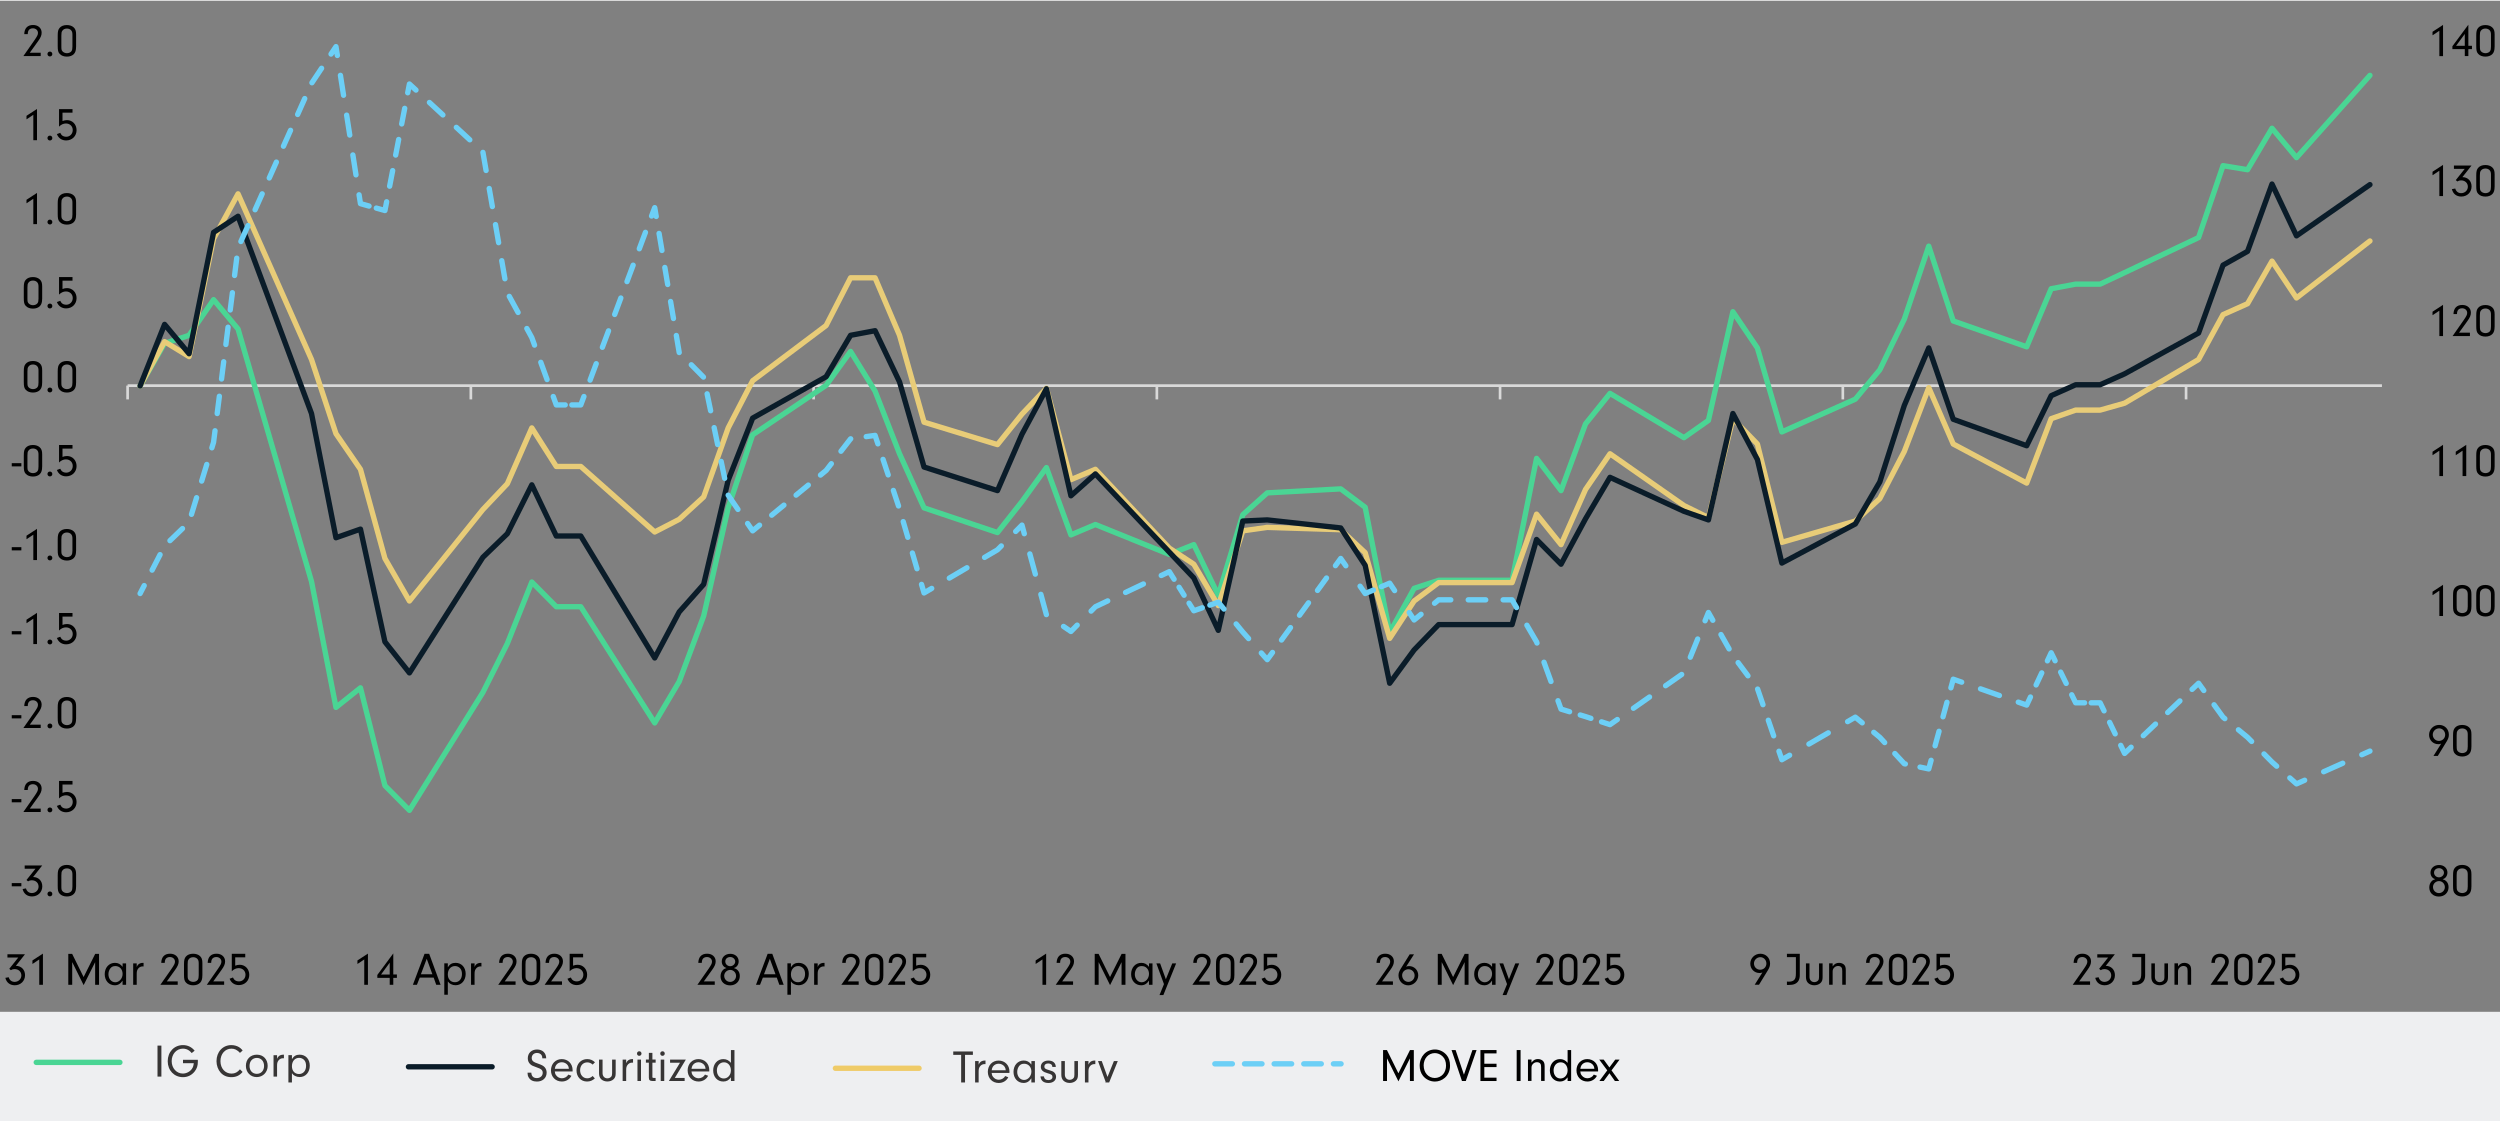 <?xml version="1.0" encoding="UTF-8"?><svg id="a" xmlns="http://www.w3.org/2000/svg" width="9.72in" height="4.36in" xmlns:xlink="http://www.w3.org/1999/xlink" viewBox="0 0 700 313.6"><rect x="0" y="0" width="700" height="313.6" fill="#808080" stroke="none"/><defs><clipPath id="b"><rect x="8.92" y="292.48" width="445.36" height="10.41" fill="none"/></clipPath><clipPath id="c"><rect x="8.92" y="292.48" width="445.36" height="10.41" fill="none"/></clipPath></defs><rect y="283.11" width="700" height="31.42" fill="#eeeff1"/><line x1="35.73" y1="107.78" x2="666.94" y2="107.78" fill="none" stroke="#d9d9d9" stroke-linejoin="round" stroke-width=".75"/><path d="M35.73,107.78v3.86M131.84,107.78v3.86M227.81,107.78v3.86M323.92,107.78v3.86M420.02,107.78v3.86M515.99,107.78v3.86M612.1,107.78v3.86" fill="none" stroke="#d9d9d9" stroke-linejoin="round" stroke-width=".75"/><polyline points="39.23 107.86 46.09 95.95 52.94 93.69 59.8 83.71 66.65 91.92 87.22 162.61 94.07 197.87 100.93 192.4 107.78 219.77 114.64 226.7 135.2 193.69 142.05 180 148.91 162.77 155.76 169.69 162.62 169.69 183.32 202.22 190.18 190.63 197.03 172.27 203.89 142 210.74 121.55 231.31 107.7 238.16 98.2 245.02 109.31 251.87 126.86 258.73 142 279.29 148.92 286.15 140.23 293 130.73 299.86 149.57 306.71 146.67 327.41 155.04 334.27 152.3 341.12 166.47 347.98 143.93 354.83 137.81 375.4 136.69 382.25 141.84 389.11 176.94 395.96 164.54 402.82 162.29 423.38 162.29 430.24 128.15 437.09 137.17 443.95 118.49 450.8 109.96 471.5 122.35 478.36 117.52 485.21 87.09 492.07 97.23 498.92 120.74 519.49 111.57 526.34 103.35 533.2 89.18 540.05 68.73 546.91 89.67 567.47 96.91 574.33 80.65 581.18 79.36 588.04 79.36 594.89 76.14 615.6 66.32 622.45 46.19 629.31 47.32 636.16 35.72 643.02 43.94 663.58 20.91" fill="none" stroke="#4ad594" stroke-linecap="round" stroke-linejoin="round" stroke-width="1.5"/><polyline points="39.23 107.86 46.09 95.46 52.94 99.65 59.8 66.64 66.65 54.08 87.22 100.46 94.07 121.23 100.93 131.21 107.78 156.17 114.64 168.08 135.2 142.48 142.05 135.24 148.91 119.62 155.76 130.41 162.62 130.41 183.32 148.76 190.18 145.22 197.03 138.94 203.89 119.62 210.74 106.41 231.31 90.95 238.16 77.59 245.02 77.59 251.87 93.69 258.73 118.01 279.29 124.29 286.15 115.75 293 108.51 299.86 134.11 306.71 131.21 327.41 153.27 334.27 157.78 341.12 169.37 347.98 148.44 354.83 147.47 375.4 148.12 382.25 154.56 389.11 178.55 395.96 168.08 402.82 162.93 423.38 162.93 430.24 143.77 437.09 152.3 443.95 136.85 450.8 126.86 471.5 141.35 478.36 144.74 485.21 117.04 492.07 124.13 498.92 151.66 519.49 145.7 526.34 139.42 533.2 126.22 540.05 108.35 546.91 124.13 567.47 135.07 574.33 117.04 581.18 114.63 588.04 114.63 594.89 112.69 615.6 100.46 622.45 87.9 629.31 84.84 636.16 72.92 643.02 83.23 663.58 67.28" fill="none" stroke="#e8cc78" stroke-linecap="round" stroke-linejoin="round" stroke-width="1.5"/><polyline points="39.23 107.86 46.09 90.63 52.94 98.85 59.8 64.87 66.65 60.36 87.22 115.59 94.07 150.37 100.93 147.96 107.78 179.52 114.64 188.21 135.2 155.85 142.05 149.24 148.91 135.56 155.76 149.89 162.62 149.89 183.32 184.03 190.18 171.14 197.03 163.41 203.89 134.27 210.74 116.88 231.31 105.29 238.16 93.69 245.02 92.4 251.87 106.74 258.73 130.57 279.29 137.17 286.15 121.39 293 108.67 299.86 138.62 306.71 132.5 327.41 154.4 334.27 161.64 341.12 176.3 347.98 145.7 354.83 145.38 375.4 147.63 382.25 158.1 389.11 191.11 395.96 181.77 402.82 174.69 423.38 174.69 430.24 150.86 437.09 157.78 443.95 145.06 450.8 133.46 471.5 142.97 478.36 145.38 485.21 115.59 492.07 128.47 498.92 157.46 519.49 146.51 526.34 134.75 533.2 113.34 540.05 97.23 546.91 117.2 567.47 124.61 574.33 110.6 581.18 107.54 588.04 107.54 594.89 104.48 615.6 93.05 622.45 74.05 629.31 70.18 636.16 51.34 643.02 65.84 663.58 51.5" fill="none" stroke="#0a1c29" stroke-linecap="round" stroke-linejoin="round" stroke-width="1.5"/><line x1="39.23" y1="165.99" x2="40.37" y2="163.77" fill="none" stroke="#6ccff6" stroke-linecap="round" stroke-linejoin="round" stroke-width="1.5"/><polyline points="42.59 159.44 46.09 152.63 52.94 146.02 59.8 123.64 66.65 69.22 87.22 23.16 91.34 16.97" fill="none" stroke="#6ccff6" stroke-dasharray="4.87 4.87" stroke-linecap="round" stroke-linejoin="round" stroke-width="1.5"/><polyline points="92.69 14.94 94.07 12.86 94.46 15.33" fill="none" stroke="#6ccff6" stroke-linecap="round" stroke-linejoin="round" stroke-width="1.5"/><line x1="95.32" y1="20.9" x2="100.11" y2="51.56" fill="none" stroke="#6ccff6" stroke-dasharray="5.64 5.64" stroke-linecap="round" stroke-linejoin="round" stroke-width="1.5"/><polyline points="100.54 54.35 100.93 56.82 103.33 57.5" fill="none" stroke="#6ccff6" stroke-linecap="round" stroke-linejoin="round" stroke-width="1.5"/><polyline points="105.37 58.07 107.78 58.75 108.26 56.3" fill="none" stroke="#6ccff6" stroke-linecap="round" stroke-linejoin="round" stroke-width="1.5"/><line x1="109.1" y1="51.94" x2="113.74" y2="27.96" fill="none" stroke="#6ccff6" stroke-dasharray="4.44 4.44" stroke-linecap="round" stroke-linejoin="round" stroke-width="1.5"/><polyline points="114.16 25.78 114.64 23.33 116.47 25.02" fill="none" stroke="#6ccff6" stroke-linecap="round" stroke-linejoin="round" stroke-width="1.5"/><polyline points="120.24 28.5 135.2 42.33 142.05 81.78 148.91 94.34 154.03 108.42" fill="none" stroke="#6ccff6" stroke-dasharray="5.13 5.13" stroke-linecap="round" stroke-linejoin="round" stroke-width="1.5"/><polyline points="154.91 110.83 155.76 113.18 158.26 113.18" fill="none" stroke="#6ccff6" stroke-linecap="round" stroke-linejoin="round" stroke-width="1.5"/><polyline points="160.12 113.18 162.62 113.18 163.5 110.83" fill="none" stroke="#6ccff6" stroke-linecap="round" stroke-linejoin="round" stroke-width="1.5"/><line x1="165.22" y1="106.24" x2="181.58" y2="62.58" fill="none" stroke="#6ccff6" stroke-dasharray="4.91 4.91" stroke-linecap="round" stroke-linejoin="round" stroke-width="1.5"/><polyline points="182.44 60.29 183.32 57.95 183.74 60.41" fill="none" stroke="#6ccff6" stroke-linecap="round" stroke-linejoin="round" stroke-width="1.5"/><polyline points="184.54 65.17 190.18 98.52 197.03 105.45 203.89 138.46 207.96 144.39" fill="none" stroke="#6ccff6" stroke-dasharray="4.83 4.83" stroke-linecap="round" stroke-linejoin="round" stroke-width="1.5"/><polyline points="209.33 146.38 210.74 148.44 212.67 146.85" fill="none" stroke="#6ccff6" stroke-linecap="round" stroke-linejoin="round" stroke-width="1.5"/><polyline points="216.08 144.05 231.31 131.53 238.16 122.68 240.35 122.37" fill="none" stroke="#6ccff6" stroke-dasharray="4.42 4.42" stroke-linecap="round" stroke-linejoin="round" stroke-width="1.5"/><polyline points="242.54 122.06 245.02 121.71 245.81 124.08" fill="none" stroke="#6ccff6" stroke-linecap="round" stroke-linejoin="round" stroke-width="1.5"/><polyline points="247.25 128.43 251.87 142.32 257.39 161.23" fill="none" stroke="#6ccff6" stroke-dasharray="4.58 4.58" stroke-linecap="round" stroke-linejoin="round" stroke-width="1.5"/><polyline points="258.03 163.43 258.73 165.83 260.88 164.56" fill="none" stroke="#6ccff6" stroke-linecap="round" stroke-linejoin="round" stroke-width="1.5"/><polyline points="265.81 161.67 279.29 153.75 282.38 150.64" fill="none" stroke="#6ccff6" stroke-dasharray="5.72 5.72" stroke-linecap="round" stroke-linejoin="round" stroke-width="1.5"/><polyline points="284.39 148.61 286.15 146.83 286.8 149.24" fill="none" stroke="#6ccff6" stroke-linecap="round" stroke-linejoin="round" stroke-width="1.5"/><polyline points="288.35 154.9 293 171.95 295.37 173.56" fill="none" stroke="#6ccff6" stroke-dasharray="5.87 5.87" stroke-linecap="round" stroke-linejoin="round" stroke-width="1.5"/><polyline points="297.79 175.21 299.86 176.62 301.61 174.84" fill="none" stroke="#6ccff6" stroke-linecap="round" stroke-linejoin="round" stroke-width="1.5"/><polyline points="305.51 170.91 306.71 169.69 322.66 162.13" fill="none" stroke="#6ccff6" stroke-dasharray="5.53 5.53" stroke-linecap="round" stroke-linejoin="round" stroke-width="1.5"/><polyline points="325.15 160.94 327.41 159.87 328.74 161.99" fill="none" stroke="#6ccff6" stroke-linecap="round" stroke-linejoin="round" stroke-width="1.5"/><line x1="330.14" y1="164.23" x2="332.24" y2="167.58" fill="none" stroke="#6ccff6" stroke-dasharray="2.64 2.64" stroke-linecap="round" stroke-linejoin="round" stroke-width="1.5"/><polyline points="332.94 168.7 334.27 170.82 336.63 169.99" fill="none" stroke="#6ccff6" stroke-linecap="round" stroke-linejoin="round" stroke-width="1.5"/><polyline points="338.76 169.24 341.12 168.41 342.71 170.34" fill="none" stroke="#6ccff6" stroke-linecap="round" stroke-linejoin="round" stroke-width="1.5"/><polyline points="346.12 174.51 347.98 176.78 351.39 180.62" fill="none" stroke="#6ccff6" stroke-dasharray="5.38 5.38" stroke-linecap="round" stroke-linejoin="round" stroke-width="1.5"/><polyline points="353.17 182.64 354.83 184.51 356.3 182.49" fill="none" stroke="#6ccff6" stroke-linecap="round" stroke-linejoin="round" stroke-width="1.5"/><line x1="358.82" y1="179.01" x2="372.67" y2="159.93" fill="none" stroke="#6ccff6" stroke-dasharray="4.29 4.29" stroke-linecap="round" stroke-linejoin="round" stroke-width="1.5"/><polyline points="373.93 158.19 375.4 156.17 376.83 158.22" fill="none" stroke="#6ccff6" stroke-linecap="round" stroke-linejoin="round" stroke-width="1.5"/><polyline points="380.82 163.94 382.25 165.99 384.56 165.02" fill="none" stroke="#6ccff6" stroke-linecap="round" stroke-linejoin="round" stroke-width="1.5"/><polyline points="386.8 164.07 389.11 163.09 390.49 165.17" fill="none" stroke="#6ccff6" stroke-linecap="round" stroke-linejoin="round" stroke-width="1.5"/><polyline points="394.58 171.32 395.96 173.4 397.89 171.81" fill="none" stroke="#6ccff6" stroke-linecap="round" stroke-linejoin="round" stroke-width="1.5"/><polyline points="401.67 168.71 402.82 167.76 418.44 167.76" fill="none" stroke="#6ccff6" stroke-dasharray="4.89 4.89" stroke-linecap="round" stroke-linejoin="round" stroke-width="1.5"/><polyline points="420.88 167.76 423.38 167.76 424.64 169.92" fill="none" stroke="#6ccff6" stroke-linecap="round" stroke-linejoin="round" stroke-width="1.5"/><polyline points="427.53 174.87 430.24 179.52 435.26 193.31" fill="none" stroke="#6ccff6" stroke-dasharray="5.73 5.73" stroke-linecap="round" stroke-linejoin="round" stroke-width="1.5"/><polyline points="436.24 196.01 437.09 198.36 439.48 199.09" fill="none" stroke="#6ccff6" stroke-linecap="round" stroke-linejoin="round" stroke-width="1.5"/><polyline points="442.47 200 443.95 200.45 446.94 201.43" fill="none" stroke="#6ccff6" stroke-dasharray="3.13 3.13" stroke-linecap="round" stroke-linejoin="round" stroke-width="1.5"/><polyline points="448.43 201.92 450.8 202.7 452.85 201.27" fill="none" stroke="#6ccff6" stroke-linecap="round" stroke-linejoin="round" stroke-width="1.5"/><polyline points="457.36 198.12 471.5 188.21 476.39 176.17" fill="none" stroke="#6ccff6" stroke-dasharray="5.5 5.5" stroke-linecap="round" stroke-linejoin="round" stroke-width="1.5"/><polyline points="477.42 173.62 478.36 171.3 479.59 173.48" fill="none" stroke="#6ccff6" stroke-linecap="round" stroke-linejoin="round" stroke-width="1.5"/><polyline points="481.87 177.48 485.21 183.38 492.07 192.56 497.36 207.98" fill="none" stroke="#6ccff6" stroke-dasharray="4.61 4.61" stroke-linecap="round" stroke-linejoin="round" stroke-width="1.5"/><polyline points="498.11 210.16 498.92 212.53 501.09 211.27" fill="none" stroke="#6ccff6" stroke-linecap="round" stroke-linejoin="round" stroke-width="1.5"/><line x1="506.5" y1="208.14" x2="514.62" y2="203.43" fill="none" stroke="#6ccff6" stroke-dasharray="6.26 6.26" stroke-linecap="round" stroke-linejoin="round" stroke-width="1.5"/><polyline points="517.33 201.86 519.49 200.61 521.42 202.2" fill="none" stroke="#6ccff6" stroke-linecap="round" stroke-linejoin="round" stroke-width="1.5"/><polyline points="524.66 204.86 526.34 206.25 533.2 213.65 535.56 214.15" fill="none" stroke="#6ccff6" stroke-dasharray="4.19 4.19" stroke-linecap="round" stroke-linejoin="round" stroke-width="1.5"/><polyline points="537.61 214.59 540.05 215.1 540.71 212.69" fill="none" stroke="#6ccff6" stroke-linecap="round" stroke-linejoin="round" stroke-width="1.5"/><line x1="541.82" y1="208.63" x2="545.7" y2="194.42" fill="none" stroke="#6ccff6" stroke-dasharray="4.21 4.21" stroke-linecap="round" stroke-linejoin="round" stroke-width="1.5"/><polyline points="546.25 192.4 546.91 189.98 549.27 190.81" fill="none" stroke="#6ccff6" stroke-linecap="round" stroke-linejoin="round" stroke-width="1.5"/><line x1="554.55" y1="192.68" x2="562.47" y2="195.47" fill="none" stroke="#6ccff6" stroke-dasharray="5.6 5.6" stroke-linecap="round" stroke-linejoin="round" stroke-width="1.5"/><polyline points="565.12 196.4 567.47 197.23 568.53 194.97" fill="none" stroke="#6ccff6" stroke-linecap="round" stroke-linejoin="round" stroke-width="1.5"/><line x1="570.11" y1="191.59" x2="572.48" y2="186.53" fill="none" stroke="#6ccff6" stroke-dasharray="3.73 3.73" stroke-linecap="round" stroke-linejoin="round" stroke-width="1.5"/><polyline points="573.27 184.84 574.33 182.58 575.43 184.82" fill="none" stroke="#6ccff6" stroke-linecap="round" stroke-linejoin="round" stroke-width="1.5"/><line x1="576.98" y1="187.99" x2="579.31" y2="192.75" fill="none" stroke="#6ccff6" stroke-dasharray="3.53 3.53" stroke-linecap="round" stroke-linejoin="round" stroke-width="1.5"/><polyline points="580.08 194.34 581.18 196.59 583.68 196.59" fill="none" stroke="#6ccff6" stroke-linecap="round" stroke-linejoin="round" stroke-width="1.5"/><polyline points="585.54 196.59 588.04 196.59 589.13 198.84" fill="none" stroke="#6ccff6" stroke-linecap="round" stroke-linejoin="round" stroke-width="1.5"/><line x1="590.69" y1="202.06" x2="593.03" y2="206.89" fill="none" stroke="#6ccff6" stroke-dasharray="3.58 3.58" stroke-linecap="round" stroke-linejoin="round" stroke-width="1.5"/><polyline points="593.8 208.5 594.89 210.76 596.71 209.03" fill="none" stroke="#6ccff6" stroke-linecap="round" stroke-linejoin="round" stroke-width="1.5"/><line x1="600.12" y1="205.79" x2="612.07" y2="194.45" fill="none" stroke="#6ccff6" stroke-dasharray="4.71 4.71" stroke-linecap="round" stroke-linejoin="round" stroke-width="1.5"/><polyline points="613.78 192.83 615.6 191.11 617.06 193.14" fill="none" stroke="#6ccff6" stroke-linecap="round" stroke-linejoin="round" stroke-width="1.5"/><polyline points="619.94 197.14 622.45 200.61 629.31 206.25 636.16 213.17 639.31 215.98" fill="none" stroke="#6ccff6" stroke-dasharray="4.93 4.93" stroke-linecap="round" stroke-linejoin="round" stroke-width="1.5"/><polyline points="641.15 217.62 643.02 219.29 645.3 218.27" fill="none" stroke="#6ccff6" stroke-linecap="round" stroke-linejoin="round" stroke-width="1.5"/><line x1="650.63" y1="215.89" x2="658.63" y2="212.32" fill="none" stroke="#6ccff6" stroke-dasharray="5.84 5.84" stroke-linecap="round" stroke-linejoin="round" stroke-width="1.5"/><line x1="661.3" y1="211.13" x2="663.58" y2="210.11" fill="none" stroke="#6ccff6" stroke-linecap="round" stroke-linejoin="round" stroke-width="1.5"/><path d="M684.95,246.53c.43.43.65,1,.65,1.68,0,1.53-1.13,2.63-2.72,2.63s-2.68-1.05-2.68-2.54c0-.69.23-1.31.65-1.74.27-.29.49-.42,1.01-.58-.46-.16-.65-.29-.88-.57-.29-.35-.44-.79-.44-1.27,0-1.23,1.01-2.14,2.39-2.14s2.35.9,2.35,2.13c0,.49-.17.96-.48,1.33-.23.26-.42.38-.86.53.49.16.73.27,1,.56ZM681.24,248.19c0,.92.74,1.68,1.66,1.68s1.66-.75,1.66-1.68-.74-1.68-1.64-1.68-1.69.74-1.69,1.68ZM681.53,244.13c0,.74.61,1.33,1.38,1.33s1.4-.61,1.4-1.31-.64-1.26-1.38-1.26c-.83,0-1.4.52-1.4,1.25Z"/><path d="M691.99,248.06c0,.98-.18,1.57-.61,2.03-.46.48-1.14.73-1.96.73s-1.55-.26-2-.75c-.46-.48-.57-.97-.57-2.29v-2.86c0-1.13.13-1.66.52-2.13.43-.52,1.14-.81,2.03-.81.79,0,1.44.22,1.92.65.49.46.68.97.68,1.99v3.45ZM687.87,247.84c0,1,.04,1.18.33,1.51.27.31.74.51,1.23.51.53,0,1.03-.22,1.27-.57.2-.29.27-.65.27-1.29v-3.32c0-.68-.12-1.01-.44-1.33-.29-.26-.68-.4-1.11-.4-.56,0-1.04.22-1.29.62-.22.31-.27.61-.27,1.37v2.9Z"/><path d="M683.56,208.01c-.36.13-.53.17-.83.17-1.46,0-2.59-1.14-2.59-2.63s1.23-2.77,2.81-2.77,2.73,1.18,2.73,2.73c0,.66-.17,1.17-.6,1.88l-2.5,4.08h-1.21l2.18-3.47ZM681.17,205.51c0,.97.75,1.75,1.73,1.75s1.75-.75,1.75-1.74-.75-1.78-1.7-1.78-1.78.78-1.78,1.77Z"/><path d="M691.99,208.87c0,.98-.18,1.57-.61,2.03-.46.48-1.14.73-1.96.73s-1.55-.26-2-.75c-.46-.48-.57-.97-.57-2.29v-2.86c0-1.13.13-1.66.52-2.13.43-.52,1.14-.81,2.03-.81.79,0,1.44.22,1.92.65.49.46.68.97.68,1.99v3.45ZM687.87,208.65c0,1,.04,1.18.33,1.51.27.31.74.51,1.23.51.53,0,1.03-.22,1.27-.57.2-.29.27-.65.27-1.29v-3.32c0-.68-.12-1.01-.44-1.33-.29-.26-.68-.4-1.11-.4-.56,0-1.04.22-1.29.62-.22.31-.27.61-.27,1.37v2.9Z"/><path d="M681.11,166.46v-.99l2.94-1.92v8.74h-1.03v-7.1l-1.91,1.27Z"/><path d="M691.99,169.67c0,.98-.18,1.57-.61,2.03-.46.48-1.14.73-1.96.73s-1.55-.26-2-.75c-.46-.48-.57-.98-.57-2.29v-2.86c0-1.13.13-1.66.52-2.13.43-.52,1.14-.81,2.03-.81.79,0,1.44.22,1.92.65.49.46.68.98.68,1.99v3.44ZM687.87,169.45c0,1,.04,1.18.33,1.51.27.31.74.51,1.23.51.53,0,1.03-.22,1.27-.57.2-.29.27-.65.27-1.29v-3.31c0-.68-.12-1.01-.44-1.33-.29-.26-.68-.4-1.11-.4-.56,0-1.04.22-1.29.62-.22.31-.27.61-.27,1.36v2.9Z"/><path d="M698.49,169.67c0,.98-.18,1.57-.61,2.03-.46.48-1.14.73-1.96.73s-1.55-.26-2-.75c-.46-.48-.57-.98-.57-2.29v-2.86c0-1.13.13-1.66.52-2.13.43-.52,1.14-.81,2.03-.81.79,0,1.44.22,1.92.65.49.46.68.98.68,1.99v3.44ZM694.37,169.45c0,1,.04,1.18.33,1.51.27.31.74.51,1.23.51.53,0,1.03-.22,1.27-.57.2-.29.27-.65.27-1.29v-3.31c0-.68-.12-1.01-.44-1.33-.29-.26-.68-.4-1.11-.4-.56,0-1.04.22-1.29.62-.22.31-.27.61-.27,1.36v2.9Z"/><path d="M681.11,127.27v-.99l2.94-1.92v8.74h-1.03v-7.1l-1.91,1.27Z"/><path d="M687.61,127.27v-.99l2.94-1.92v8.74h-1.03v-7.1l-1.91,1.27Z"/><path d="M698.49,130.48c0,.98-.18,1.57-.61,2.03-.46.48-1.14.73-1.96.73s-1.55-.26-2-.75c-.46-.48-.57-.98-.57-2.29v-2.86c0-1.13.13-1.66.52-2.13.43-.52,1.14-.81,2.03-.81.79,0,1.44.22,1.92.65.49.46.68.98.68,1.99v3.44ZM694.37,130.26c0,1,.04,1.18.33,1.51.27.31.74.51,1.23.51.53,0,1.03-.22,1.27-.57.2-.29.27-.65.27-1.29v-3.31c0-.68-.12-1.01-.44-1.33-.29-.26-.68-.4-1.11-.4-.56,0-1.04.22-1.29.62-.22.31-.27.61-.27,1.36v2.9Z"/><path d="M681.11,88.07v-.99l2.94-1.92v8.74h-1.03v-7.1l-1.91,1.27Z"/><path d="M691.58,92.95v.95h-4.86l3.02-4.32c.87-1.26,1.07-1.65,1.07-2.17,0-.75-.6-1.29-1.44-1.29-.58,0-1.07.27-1.26.73-.1.25-.14.44-.16.9h-.98c.05-1.65.92-2.56,2.47-2.56,1.42,0,2.41.88,2.41,2.15,0,.73-.26,1.37-.99,2.38l-2.33,3.24h3.05Z"/><path d="M698.49,91.29c0,.98-.18,1.57-.61,2.03-.46.48-1.14.73-1.96.73s-1.55-.26-2-.75c-.46-.48-.57-.98-.57-2.29v-2.86c0-1.13.13-1.66.52-2.13.43-.52,1.14-.81,2.03-.81.79,0,1.44.22,1.92.65.49.46.68.98.68,1.99v3.44ZM694.37,91.06c0,1,.04,1.18.33,1.51.27.31.74.51,1.23.51.53,0,1.03-.22,1.27-.57.2-.29.27-.65.27-1.29v-3.31c0-.68-.12-1.01-.44-1.33-.29-.26-.68-.4-1.11-.4-.56,0-1.04.22-1.29.62-.22.31-.27.61-.27,1.36v2.9Z"/><path d="M681.11,48.88v-.99l2.94-1.92v8.74h-1.03v-7.1l-1.91,1.27Z"/><path d="M687.1,47.1v-.94h4.92l-2.55,3.24c1.51,0,2.57,1.08,2.57,2.61,0,1.62-1.22,2.83-2.87,2.83-1.37,0-2.34-.77-2.64-2.08l.94-.17c.23.83.85,1.3,1.65,1.3,1.05,0,1.88-.79,1.88-1.81s-.78-1.77-1.91-1.77c-.4,0-.66.08-1.04.3l-.43-.38,2.51-3.15h-3.03Z"/><path d="M698.49,52.09c0,.98-.18,1.57-.61,2.03-.46.48-1.14.73-1.96.73s-1.55-.26-2-.75c-.46-.48-.57-.98-.57-2.29v-2.86c0-1.13.13-1.66.52-2.13.43-.52,1.14-.81,2.03-.81.79,0,1.44.22,1.92.65.49.46.68.98.68,1.99v3.44ZM694.37,51.87c0,1,.04,1.18.33,1.51.27.31.74.51,1.23.51.53,0,1.03-.22,1.27-.57.2-.29.27-.65.27-1.29v-3.31c0-.68-.12-1.01-.44-1.33-.29-.26-.68-.4-1.11-.4-.56,0-1.04.22-1.29.62-.22.31-.27.61-.27,1.36v2.9Z"/><path d="M681.11,9.69v-.99l2.94-1.92v8.74h-1.03v-7.1l-1.91,1.27Z"/><path d="M686.67,13.56v-.81l4.47-6.03v5.9h1.01v.94h-1.01v1.95h-1v-1.95h-3.47ZM690.14,9.31l-2.43,3.31h2.43v-3.31Z"/><path d="M698.49,12.9c0,.98-.18,1.57-.61,2.03-.46.48-1.14.73-1.96.73s-1.55-.26-2-.75c-.46-.48-.57-.98-.57-2.29v-2.86c0-1.13.13-1.66.52-2.13.43-.52,1.14-.81,2.03-.81.79,0,1.44.22,1.92.65.49.46.68.98.68,1.99v3.44ZM694.37,12.68c0,1,.04,1.18.33,1.51.27.31.74.51,1.23.51.53,0,1.03-.22,1.27-.57.2-.29.27-.65.27-1.29v-3.31c0-.68-.12-1.01-.44-1.33-.29-.26-.68-.4-1.11-.4-.56,0-1.04.22-1.29.62-.22.31-.27.61-.27,1.36v2.9Z"/><path d="M5.98,247.97h-2.69v-.9h2.69v.9Z"/><path d="M6.91,243.07v-.94h4.91l-2.55,3.24c1.51,0,2.57,1.08,2.57,2.61,0,1.62-1.22,2.83-2.87,2.83-1.36,0-2.34-.77-2.64-2.08l.94-.17c.23.83.85,1.3,1.65,1.3,1.05,0,1.88-.79,1.88-1.81s-.78-1.77-1.91-1.77c-.4,0-.66.08-1.04.3l-.43-.38,2.51-3.15h-3.03Z"/><path d="M14.65,250.12c0,.38-.3.66-.68.66s-.68-.29-.68-.68.29-.68.68-.68.68.29.68.69Z"/><path d="M21.3,248.06c0,.98-.18,1.57-.61,2.03-.46.48-1.14.73-1.96.73s-1.55-.26-2-.75c-.46-.48-.57-.97-.57-2.29v-2.86c0-1.13.13-1.66.52-2.13.43-.52,1.14-.81,2.03-.81.79,0,1.44.22,1.92.65.49.46.68.97.68,1.99v3.45ZM17.18,247.84c0,1,.04,1.18.33,1.51.27.31.74.51,1.23.51.53,0,1.03-.22,1.27-.57.2-.29.27-.65.27-1.29v-3.32c0-.68-.12-1.01-.44-1.33-.29-.26-.68-.4-1.1-.4-.56,0-1.04.22-1.29.62-.22.31-.27.61-.27,1.37v2.9Z"/><path d="M5.98,224.45h-2.69v-.9h2.69v.9Z"/><path d="M11.4,226.21v.95h-4.86l3.02-4.32c.87-1.26,1.07-1.65,1.07-2.17,0-.75-.6-1.29-1.44-1.29-.58,0-1.07.27-1.26.73-.1.25-.14.44-.16.9h-.98c.05-1.65.92-2.56,2.47-2.56,1.42,0,2.4.88,2.4,2.14,0,.73-.26,1.37-.99,2.38l-2.33,3.24h3.06Z"/><path d="M14.65,226.6c0,.38-.3.66-.68.66s-.68-.29-.68-.68.29-.68.68-.68.68.29.68.69Z"/><path d="M20.29,219.47h-2.79v2.33c.44-.17.83-.25,1.27-.25,1.52,0,2.67,1.2,2.67,2.82s-1.22,2.87-2.92,2.87c-1.22,0-2.15-.64-2.59-1.78l.94-.35c.21.38.3.53.44.66.27.27.75.44,1.23.44,1.04,0,1.83-.81,1.83-1.87s-.78-1.85-1.92-1.85c-.68,0-1.36.31-1.92.88v-4.9h3.77v.99Z"/><path d="M5.98,200.95h-2.69v-.9h2.69v.9Z"/><path d="M11.4,202.7v.95h-4.86l3.02-4.32c.87-1.26,1.07-1.65,1.07-2.17,0-.75-.6-1.29-1.44-1.29-.58,0-1.07.27-1.26.73-.1.25-.14.44-.16.9h-.98c.05-1.65.92-2.56,2.47-2.56,1.42,0,2.4.88,2.4,2.15,0,.73-.26,1.37-.99,2.38l-2.33,3.24h3.06Z"/><path d="M14.65,203.09c0,.38-.3.66-.68.66s-.68-.29-.68-.68.29-.68.68-.68.68.29.68.69Z"/><path d="M21.3,201.04c0,.98-.18,1.57-.61,2.03-.46.48-1.14.73-1.96.73s-1.55-.26-2-.75c-.46-.48-.57-.97-.57-2.29v-2.86c0-1.13.13-1.66.52-2.13.43-.52,1.14-.81,2.03-.81.79,0,1.44.22,1.92.65.49.46.68.98.68,1.99v3.44ZM17.18,200.82c0,1,.04,1.18.33,1.51.27.31.74.51,1.23.51.53,0,1.03-.22,1.27-.57.2-.29.27-.65.27-1.29v-3.31c0-.68-.12-1.01-.44-1.33-.29-.26-.68-.4-1.1-.4-.56,0-1.04.22-1.29.62-.22.31-.27.61-.27,1.36v2.9Z"/><path d="M5.98,177.43h-2.69v-.9h2.69v.9Z"/><path d="M7.42,174.31v-.99l2.94-1.92v8.74h-1.03v-7.1l-1.91,1.27Z"/><path d="M14.65,179.58c0,.38-.3.66-.68.66s-.68-.29-.68-.68.29-.68.68-.68.68.29.68.69Z"/><path d="M20.29,172.45h-2.79v2.33c.44-.17.83-.25,1.27-.25,1.52,0,2.67,1.2,2.67,2.82s-1.22,2.87-2.92,2.87c-1.22,0-2.15-.64-2.59-1.78l.94-.35c.21.38.3.53.44.66.27.27.75.44,1.23.44,1.04,0,1.83-.81,1.83-1.87s-.78-1.85-1.92-1.85c-.68,0-1.36.31-1.92.88v-4.9h3.77v.99Z"/><path d="M5.98,153.91h-2.69v-.9h2.69v.9Z"/><path d="M7.42,150.79v-.99l2.94-1.92v8.74h-1.03v-7.1l-1.91,1.27Z"/><path d="M14.65,156.05c0,.38-.3.66-.68.66s-.68-.29-.68-.68.29-.68.68-.68.68.29.68.69Z"/><path d="M21.3,154c0,.98-.18,1.57-.61,2.03-.46.48-1.14.73-1.96.73s-1.55-.26-2-.75c-.46-.48-.57-.98-.57-2.29v-2.86c0-1.13.13-1.66.52-2.13.43-.52,1.14-.81,2.03-.81.79,0,1.44.22,1.92.65.49.46.68.98.68,1.99v3.44ZM17.18,153.78c0,1,.04,1.18.33,1.51.27.31.74.51,1.23.51.53,0,1.03-.22,1.27-.57.2-.29.27-.65.27-1.29v-3.31c0-.68-.12-1.01-.44-1.33-.29-.26-.68-.4-1.1-.4-.56,0-1.04.22-1.29.62-.22.31-.27.61-.27,1.36v2.9Z"/><path d="M5.98,130.39h-2.69v-.9h2.69v.9Z"/><path d="M11.8,130.48c0,.98-.18,1.57-.61,2.03-.46.48-1.14.73-1.96.73s-1.55-.26-2-.75c-.46-.48-.57-.98-.57-2.29v-2.86c0-1.13.13-1.66.52-2.13.43-.52,1.14-.81,2.03-.81.79,0,1.44.22,1.92.65.49.46.68.98.68,1.99v3.44ZM7.68,130.26c0,1,.04,1.18.33,1.51.27.31.74.51,1.23.51.53,0,1.03-.22,1.27-.57.2-.29.27-.65.27-1.29v-3.31c0-.68-.12-1.01-.44-1.33-.29-.26-.68-.4-1.1-.4-.56,0-1.04.22-1.29.62-.22.31-.27.61-.27,1.36v2.9Z"/><path d="M14.65,132.54c0,.38-.3.66-.68.66s-.68-.29-.68-.68.29-.68.68-.68.68.29.68.69Z"/><path d="M20.29,125.41h-2.79v2.33c.44-.17.83-.25,1.27-.25,1.52,0,2.67,1.2,2.67,2.82s-1.22,2.87-2.92,2.87c-1.22,0-2.15-.64-2.59-1.78l.94-.35c.21.38.3.53.44.66.27.27.75.44,1.23.44,1.04,0,1.83-.81,1.83-1.87s-.78-1.85-1.92-1.85c-.68,0-1.36.31-1.92.88v-4.9h3.77v.99Z"/><path d="M11.8,106.96c0,.98-.18,1.57-.61,2.03-.46.48-1.14.73-1.96.73s-1.55-.26-2-.75c-.46-.48-.57-.98-.57-2.29v-2.86c0-1.13.13-1.66.52-2.13.43-.52,1.14-.81,2.03-.81.79,0,1.44.22,1.92.65.49.46.68.98.68,1.99v3.44ZM7.68,106.74c0,1,.04,1.18.33,1.51.27.31.74.51,1.23.51.53,0,1.03-.22,1.27-.57.2-.29.27-.65.27-1.29v-3.31c0-.68-.12-1.01-.44-1.33-.29-.26-.68-.4-1.1-.4-.56,0-1.04.22-1.29.62-.22.31-.27.61-.27,1.36v2.9Z"/><path d="M14.65,109.02c0,.38-.3.66-.68.66s-.68-.29-.68-.68.29-.68.68-.68.68.29.68.69Z"/><path d="M21.3,106.96c0,.98-.18,1.57-.61,2.03-.46.48-1.14.73-1.96.73s-1.55-.26-2-.75c-.46-.48-.57-.98-.57-2.29v-2.86c0-1.13.13-1.66.52-2.13.43-.52,1.14-.81,2.03-.81.79,0,1.44.22,1.92.65.49.46.68.98.68,1.99v3.44ZM17.18,106.74c0,1,.04,1.18.33,1.51.27.31.74.51,1.23.51.53,0,1.03-.22,1.27-.57.2-.29.27-.65.27-1.29v-3.31c0-.68-.12-1.01-.44-1.33-.29-.26-.68-.4-1.1-.4-.56,0-1.04.22-1.29.62-.22.31-.27.61-.27,1.36v2.9Z"/><path d="M11.8,83.46c0,.98-.18,1.57-.61,2.03-.46.48-1.14.73-1.96.73s-1.55-.26-2-.75c-.46-.48-.57-.98-.57-2.29v-2.86c0-1.13.13-1.66.52-2.13.43-.52,1.14-.81,2.03-.81.79,0,1.44.22,1.92.65.49.46.68.98.68,1.99v3.44ZM7.68,83.24c0,1,.04,1.18.33,1.51.27.31.74.51,1.23.51.53,0,1.03-.22,1.27-.57.2-.29.27-.65.27-1.29v-3.31c0-.68-.12-1.01-.44-1.33-.29-.26-.68-.4-1.1-.4-.56,0-1.04.22-1.29.62-.22.31-.27.61-.27,1.36v2.9Z"/><path d="M14.65,85.51c0,.38-.3.66-.68.66s-.68-.29-.68-.68.29-.68.68-.68.68.29.68.69Z"/><path d="M20.29,78.39h-2.79v2.33c.44-.17.83-.25,1.27-.25,1.52,0,2.67,1.2,2.67,2.82s-1.22,2.87-2.92,2.87c-1.22,0-2.15-.64-2.59-1.78l.94-.35c.21.38.3.53.44.66.27.27.75.44,1.23.44,1.04,0,1.83-.81,1.83-1.87s-.78-1.85-1.92-1.85c-.68,0-1.36.31-1.92.88v-4.9h3.77v.99Z"/><path d="M7.42,56.73v-.99l2.94-1.92v8.74h-1.03v-7.1l-1.91,1.27Z"/><path d="M14.65,62c0,.38-.3.66-.68.66s-.68-.29-.68-.68.29-.68.68-.68.68.29.68.69Z"/><path d="M21.3,59.94c0,.98-.18,1.57-.61,2.03-.46.48-1.14.73-1.96.73s-1.55-.26-2-.75c-.46-.48-.57-.98-.57-2.29v-2.86c0-1.13.13-1.66.52-2.13.43-.52,1.14-.81,2.03-.81.79,0,1.44.22,1.92.65.49.46.68.98.68,1.99v3.44ZM17.18,59.72c0,1,.04,1.18.33,1.51.27.31.74.51,1.23.51.53,0,1.03-.22,1.27-.57.2-.29.27-.65.27-1.29v-3.31c0-.68-.12-1.01-.44-1.33-.29-.26-.68-.4-1.1-.4-.56,0-1.04.22-1.29.62-.22.31-.27.61-.27,1.36v2.9Z"/><path d="M7.42,33.22v-.99l2.94-1.92v8.74h-1.03v-7.1l-1.91,1.27Z"/><path d="M14.65,38.48c0,.38-.3.66-.68.66s-.68-.29-.68-.68.29-.68.68-.68.68.29.68.69Z"/><path d="M20.29,31.36h-2.79v2.33c.44-.17.83-.25,1.27-.25,1.52,0,2.67,1.2,2.67,2.82s-1.22,2.87-2.92,2.87c-1.22,0-2.15-.64-2.59-1.78l.94-.35c.21.38.3.53.44.66.27.27.75.44,1.23.44,1.04,0,1.83-.81,1.83-1.87s-.78-1.85-1.92-1.85c-.68,0-1.36.31-1.92.88v-4.9h3.77v.99Z"/><path d="M11.4,14.56v.95h-4.86l3.02-4.32c.87-1.26,1.07-1.65,1.07-2.17,0-.75-.6-1.29-1.44-1.29-.58,0-1.07.27-1.26.73-.1.25-.14.44-.16.9h-.98c.05-1.65.92-2.56,2.47-2.56,1.42,0,2.4.88,2.4,2.15,0,.73-.26,1.37-.99,2.38l-2.33,3.24h3.06Z"/><path d="M14.65,14.95c0,.38-.3.66-.68.66s-.68-.29-.68-.68.29-.68.68-.68.68.29.68.69Z"/><path d="M21.3,12.9c0,.98-.18,1.57-.61,2.03-.46.48-1.14.73-1.96.73s-1.55-.26-2-.75c-.46-.48-.57-.98-.57-2.29v-2.86c0-1.13.13-1.66.52-2.13.43-.52,1.14-.81,2.03-.81.79,0,1.44.22,1.92.65.49.46.68.98.68,1.99v3.44ZM17.18,12.68c0,1,.04,1.18.33,1.51.27.31.74.51,1.23.51.53,0,1.03-.22,1.27-.57.2-.29.27-.65.27-1.29v-3.31c0-.68-.12-1.01-.44-1.33-.29-.26-.68-.4-1.1-.4-.56,0-1.04.22-1.29.62-.22.31-.27.61-.27,1.36v2.9Z"/><path d="M2.08,267.94v-.94h4.91l-2.55,3.24c1.51,0,2.57,1.08,2.57,2.61,0,1.62-1.22,2.83-2.87,2.83-1.36,0-2.34-.77-2.64-2.08l.94-.17c.23.83.84,1.3,1.65,1.3,1.05,0,1.89-.79,1.89-1.81s-.78-1.77-1.91-1.77c-.4,0-.66.08-1.04.3l-.43-.38,2.51-3.15h-3.03Z"/><path d="M9.08,269.72v-.99l2.94-1.92v8.74h-1.03v-7.1l-1.91,1.27Z"/><path d="M20.21,275.55h-1.09v-8.67h1.08l3.21,6.5,3.25-6.5h1.07v8.67h-1.09v-6.34l-3.22,6.43-3.2-6.45v6.36Z"/><path d="M34.32,269.55h.99v5.99h-.99v-1.16c-.6.9-1.27,1.3-2.18,1.3-1.65,0-2.82-1.3-2.82-3.12s1.2-3.16,2.85-3.16c.91,0,1.57.35,2.16,1.13v-.99ZM30.85,271.01c-.31.43-.49,1-.49,1.59,0,1.27.83,2.24,1.92,2.24s2.05-1.05,2.05-2.34-.83-2.2-2.03-2.2c-.65,0-1.1.22-1.46.71Z"/><path d="M38.28,269.55v1.01c.18-.43.31-.61.55-.79.3-.23.72-.36,1.14-.36h.23v1c-.1-.01-.21-.01-.27-.01-.53,0-1,.25-1.3.69-.26.38-.35.73-.35,1.42v3.04h-.99v-5.99h.99Z"/><path d="M49.76,274.6v.95h-4.86l3.02-4.32c.87-1.26,1.07-1.65,1.07-2.17,0-.75-.6-1.29-1.44-1.29-.58,0-1.07.27-1.26.73-.1.25-.14.44-.16.9h-.98c.05-1.65.92-2.56,2.47-2.56,1.42,0,2.41.88,2.41,2.14,0,.73-.26,1.37-.99,2.38l-2.33,3.24h3.06Z"/><path d="M56.66,272.93c0,.98-.18,1.57-.61,2.03-.46.48-1.14.73-1.96.73s-1.55-.26-2-.75c-.46-.48-.57-.97-.57-2.29v-2.86c0-1.13.13-1.66.52-2.13.43-.52,1.14-.81,2.03-.81.79,0,1.44.22,1.92.65.49.46.68.97.68,1.99v3.45ZM52.54,272.71c0,1,.04,1.18.32,1.51.27.31.74.51,1.24.51.53,0,1.03-.22,1.27-.57.19-.29.27-.65.27-1.29v-3.32c0-.68-.12-1.01-.44-1.33-.29-.26-.68-.4-1.1-.4-.56,0-1.04.22-1.29.62-.22.31-.27.61-.27,1.37v2.9Z"/><path d="M62.76,274.6v.95h-4.86l3.02-4.32c.87-1.26,1.07-1.65,1.07-2.17,0-.75-.6-1.29-1.44-1.29-.58,0-1.07.27-1.26.73-.1.25-.14.44-.16.9h-.98c.05-1.65.92-2.56,2.47-2.56,1.42,0,2.41.88,2.41,2.14,0,.73-.26,1.37-.99,2.38l-2.33,3.24h3.06Z"/><path d="M68.65,267.86h-2.79v2.33c.44-.17.83-.25,1.27-.25,1.52,0,2.67,1.2,2.67,2.82s-1.22,2.87-2.92,2.87c-1.22,0-2.15-.64-2.59-1.78l.94-.35c.21.38.3.53.44.66.27.27.75.44,1.24.44,1.04,0,1.83-.81,1.83-1.87s-.78-1.85-1.92-1.85c-.68,0-1.37.31-1.92.88v-4.9h3.77v.99Z"/><path d="M100.08,269.72v-.99l2.94-1.92v8.74h-1.03v-7.1l-1.91,1.27Z"/><path d="M105.65,273.6v-.81l4.47-6.03v5.9h1.01v.94h-1.01v1.95h-1v-1.95h-3.47ZM109.12,269.35l-2.43,3.32h2.43v-3.32Z"/><path d="M117.53,273.54l-.79,2h-1.13l3.26-8.67h1.3l3.19,8.67h-1.22l-.71-2h-3.89ZM119.49,268.25l-1.64,4.35h3.22l-1.59-4.35Z"/><path d="M125.39,269.55v1.09c.57-.88,1.18-1.24,2.18-1.24,1.66,0,2.82,1.27,2.82,3.09s-1.16,3.18-2.82,3.18c-.47,0-.9-.1-1.31-.31-.36-.18-.55-.34-.87-.77v3.74h-.99v-8.8h.99ZM125.39,272.65c0,1.31.79,2.18,1.98,2.18s1.98-.92,1.98-2.29c0-.7-.17-1.24-.52-1.62-.35-.39-.88-.62-1.42-.62-1.2,0-2.02.95-2.02,2.35Z"/><path d="M132.88,269.55v1.01c.18-.43.31-.61.55-.79.3-.23.72-.36,1.14-.36h.23v1c-.1-.01-.21-.01-.27-.01-.53,0-1,.25-1.3.69-.26.38-.35.73-.35,1.42v3.04h-.99v-5.99h.99Z"/><path d="M144.36,274.6v.95h-4.86l3.02-4.32c.87-1.26,1.07-1.65,1.07-2.17,0-.75-.6-1.29-1.44-1.29-.58,0-1.07.27-1.26.73-.1.25-.14.44-.16.9h-.98c.05-1.65.92-2.56,2.47-2.56,1.42,0,2.41.88,2.41,2.14,0,.73-.26,1.37-.99,2.38l-2.33,3.24h3.06Z"/><path d="M151.26,272.93c0,.98-.18,1.57-.61,2.03-.46.48-1.14.73-1.96.73s-1.55-.26-2-.75c-.46-.48-.57-.97-.57-2.29v-2.86c0-1.13.13-1.66.52-2.13.43-.52,1.14-.81,2.03-.81.79,0,1.44.22,1.92.65.49.46.68.97.68,1.99v3.45ZM147.14,272.71c0,1,.04,1.18.32,1.51.27.31.74.51,1.24.51.53,0,1.03-.22,1.27-.57.19-.29.27-.65.27-1.29v-3.32c0-.68-.12-1.01-.44-1.33-.29-.26-.68-.4-1.1-.4-.56,0-1.04.22-1.29.62-.22.31-.27.61-.27,1.37v2.9Z"/><path d="M157.36,274.6v.95h-4.86l3.02-4.32c.87-1.26,1.07-1.65,1.07-2.17,0-.75-.6-1.29-1.44-1.29-.58,0-1.07.27-1.26.73-.1.25-.14.44-.16.9h-.98c.05-1.65.92-2.56,2.47-2.56,1.42,0,2.41.88,2.41,2.14,0,.73-.26,1.37-.99,2.38l-2.33,3.24h3.06Z"/><path d="M163.25,267.86h-2.79v2.33c.44-.17.83-.25,1.27-.25,1.52,0,2.67,1.2,2.67,2.82s-1.22,2.87-2.92,2.87c-1.22,0-2.15-.64-2.59-1.78l.94-.35c.21.38.3.53.44.66.27.27.75.44,1.24.44,1.04,0,1.83-.81,1.83-1.87s-.78-1.85-1.92-1.85c-.68,0-1.37.31-1.92.88v-4.9h3.77v.99Z"/><path d="M200.13,274.6v.95h-4.86l3.02-4.32c.87-1.26,1.07-1.65,1.07-2.17,0-.75-.6-1.29-1.44-1.29-.58,0-1.07.27-1.26.73-.1.25-.14.44-.16.9h-.98c.05-1.65.92-2.56,2.47-2.56,1.42,0,2.4.88,2.4,2.14,0,.73-.26,1.37-.99,2.38l-2.33,3.24h3.06Z"/><path d="M206.5,271.4c.43.43.65,1,.65,1.68,0,1.53-1.13,2.63-2.72,2.63s-2.68-1.05-2.68-2.54c0-.69.23-1.31.65-1.74.27-.29.49-.42,1.01-.58-.46-.16-.65-.29-.88-.57-.29-.35-.44-.79-.44-1.27,0-1.23,1.01-2.14,2.39-2.14s2.35.9,2.35,2.13c0,.49-.17.96-.48,1.33-.23.26-.42.38-.86.53.49.16.73.27,1,.56ZM202.78,273.06c0,.92.74,1.68,1.66,1.68s1.66-.75,1.66-1.68-.74-1.68-1.64-1.68-1.69.74-1.69,1.68ZM203.08,269.01c0,.74.61,1.33,1.38,1.33s1.4-.61,1.4-1.31-.64-1.26-1.38-1.26c-.83,0-1.4.52-1.4,1.25Z"/><path d="M213.6,273.54l-.79,2h-1.13l3.26-8.67h1.3l3.19,8.67h-1.22l-.71-2h-3.89ZM215.56,268.25l-1.64,4.35h3.22l-1.59-4.35Z"/><path d="M221.46,269.55v1.09c.57-.88,1.18-1.24,2.18-1.24,1.66,0,2.82,1.27,2.82,3.09s-1.16,3.18-2.82,3.18c-.47,0-.9-.1-1.31-.31-.36-.18-.55-.34-.87-.77v3.74h-.99v-8.8h.99ZM221.46,272.65c0,1.31.79,2.18,1.98,2.18s1.98-.92,1.98-2.29c0-.7-.17-1.24-.52-1.62-.35-.39-.88-.62-1.42-.62-1.2,0-2.02.95-2.02,2.35Z"/><path d="M228.95,269.55v1.01c.18-.43.31-.61.55-.79.3-.23.72-.36,1.14-.36h.23v1c-.1-.01-.21-.01-.27-.01-.53,0-1,.25-1.3.69-.26.38-.35.73-.35,1.42v3.04h-.99v-5.99h.99Z"/><path d="M240.43,274.6v.95h-4.86l3.02-4.32c.87-1.26,1.07-1.65,1.07-2.17,0-.75-.6-1.29-1.44-1.29-.58,0-1.07.27-1.26.73-.1.25-.14.44-.16.9h-.98c.05-1.65.92-2.56,2.47-2.56,1.42,0,2.41.88,2.41,2.14,0,.73-.26,1.37-.99,2.38l-2.33,3.24h3.06Z"/><path d="M247.33,272.93c0,.98-.18,1.57-.61,2.03-.46.48-1.14.73-1.96.73s-1.55-.26-2-.75c-.46-.48-.57-.97-.57-2.29v-2.86c0-1.13.13-1.66.52-2.13.43-.52,1.14-.81,2.03-.81.79,0,1.44.22,1.92.65.49.46.68.97.68,1.99v3.45ZM243.21,272.71c0,1,.04,1.18.32,1.51.27.31.74.51,1.24.51.53,0,1.03-.22,1.27-.57.19-.29.27-.65.27-1.29v-3.32c0-.68-.12-1.01-.44-1.33-.29-.26-.68-.4-1.1-.4-.56,0-1.04.22-1.29.62-.22.31-.27.61-.27,1.37v2.9Z"/><path d="M253.43,274.6v.95h-4.86l3.02-4.32c.87-1.26,1.07-1.65,1.07-2.17,0-.75-.6-1.29-1.44-1.29-.58,0-1.07.27-1.26.73-.1.25-.14.44-.16.9h-.98c.05-1.65.92-2.56,2.47-2.56,1.42,0,2.41.88,2.41,2.14,0,.73-.26,1.37-.99,2.38l-2.33,3.24h3.06Z"/><path d="M259.32,267.86h-2.79v2.33c.44-.17.83-.25,1.27-.25,1.52,0,2.67,1.2,2.67,2.82s-1.22,2.87-2.92,2.87c-1.22,0-2.15-.64-2.59-1.78l.94-.35c.21.38.3.53.44.66.27.27.75.44,1.24.44,1.04,0,1.83-.81,1.83-1.87s-.78-1.85-1.92-1.85c-.68,0-1.37.31-1.92.88v-4.9h3.77v.99Z"/><path d="M289.98,269.72v-.99l2.94-1.92v8.74h-1.03v-7.1l-1.91,1.27Z"/><path d="M300.46,274.6v.95h-4.86l3.02-4.32c.87-1.26,1.07-1.65,1.07-2.17,0-.75-.6-1.29-1.44-1.29-.58,0-1.07.27-1.26.73-.1.25-.14.44-.16.9h-.98c.05-1.65.92-2.56,2.47-2.56,1.42,0,2.41.88,2.41,2.14,0,.73-.26,1.37-.99,2.38l-2.33,3.24h3.06Z"/><path d="M307.61,275.55h-1.09v-8.67h1.08l3.21,6.5,3.25-6.5h1.07v8.67h-1.09v-6.34l-3.22,6.43-3.2-6.45v6.36Z"/><path d="M321.71,269.55h.99v5.99h-.99v-1.16c-.6.9-1.27,1.3-2.18,1.3-1.65,0-2.82-1.3-2.82-3.12s1.2-3.16,2.85-3.16c.91,0,1.57.35,2.16,1.13v-.99ZM318.24,271.01c-.31.43-.49,1-.49,1.59,0,1.27.83,2.24,1.92,2.24s2.05-1.05,2.05-2.34-.83-2.2-2.03-2.2c-.65,0-1.1.22-1.46.71Z"/><path d="M328.24,269.55h1.08l-3.58,8.88h-1.08l1.25-3.07-2.13-5.81h1.05l1.61,4.45,1.79-4.45Z"/><path d="M338.72,274.6v.95h-4.86l3.02-4.32c.87-1.26,1.07-1.65,1.07-2.17,0-.75-.6-1.29-1.44-1.29-.58,0-1.07.27-1.26.73-.1.25-.14.44-.16.9h-.98c.05-1.65.92-2.56,2.47-2.56,1.42,0,2.4.88,2.4,2.14,0,.73-.26,1.37-.99,2.38l-2.33,3.24h3.06Z"/><path d="M345.62,272.93c0,.98-.18,1.57-.61,2.03-.46.48-1.14.73-1.96.73s-1.55-.26-2-.75c-.46-.48-.57-.97-.57-2.29v-2.86c0-1.13.13-1.66.52-2.13.43-.52,1.14-.81,2.03-.81.79,0,1.44.22,1.92.65.49.46.68.97.68,1.99v3.45ZM341.5,272.71c0,1,.04,1.18.33,1.51.27.31.74.51,1.23.51.53,0,1.03-.22,1.27-.57.2-.29.27-.65.27-1.29v-3.32c0-.68-.12-1.01-.44-1.33-.29-.26-.68-.4-1.1-.4-.56,0-1.04.22-1.29.62-.22.31-.27.61-.27,1.37v2.9Z"/><path d="M351.72,274.6v.95h-4.86l3.02-4.32c.87-1.26,1.07-1.65,1.07-2.17,0-.75-.6-1.29-1.44-1.29-.58,0-1.07.27-1.26.73-.1.25-.14.44-.16.9h-.98c.05-1.65.92-2.56,2.47-2.56,1.42,0,2.41.88,2.41,2.14,0,.73-.26,1.37-.99,2.38l-2.33,3.24h3.06Z"/><path d="M357.61,267.86h-2.8v2.33c.44-.17.83-.25,1.27-.25,1.52,0,2.67,1.2,2.67,2.82s-1.22,2.87-2.92,2.87c-1.22,0-2.15-.64-2.59-1.78l.94-.35c.21.38.3.53.44.66.27.27.75.44,1.23.44,1.04,0,1.83-.81,1.83-1.87s-.78-1.85-1.92-1.85c-.68,0-1.37.31-1.92.88v-4.9h3.77v.99Z"/><path d="M390.02,274.6v.95h-4.86l3.02-4.32c.87-1.26,1.07-1.65,1.07-2.17,0-.75-.6-1.29-1.44-1.29-.58,0-1.07.27-1.26.73-.1.25-.14.44-.16.9h-.98c.05-1.65.92-2.56,2.47-2.56,1.42,0,2.41.88,2.41,2.14,0,.73-.26,1.37-.99,2.38l-2.33,3.24h3.05Z"/><path d="M393.71,270.48c.36-.13.53-.17.84-.17,1.44,0,2.56,1.13,2.56,2.6s-1.26,2.79-2.79,2.79-2.74-1.22-2.74-2.79c0-.64.17-1.12.66-1.91l2.48-3.99h1.21l-2.22,3.47ZM392.6,272.91c0,1.01.77,1.82,1.74,1.82s1.75-.79,1.75-1.78-.77-1.76-1.73-1.76-1.77.75-1.77,1.72Z"/><path d="M403.67,275.55h-1.09v-8.67h1.08l3.21,6.5,3.25-6.5h1.07v8.67h-1.09v-6.34l-3.22,6.43-3.2-6.45v6.36Z"/><path d="M417.77,269.55h.99v5.99h-.99v-1.16c-.6.9-1.27,1.3-2.18,1.3-1.65,0-2.82-1.3-2.82-3.12s1.2-3.16,2.85-3.16c.91,0,1.57.35,2.16,1.13v-.99ZM414.3,271.01c-.31.43-.49,1-.49,1.59,0,1.27.83,2.24,1.92,2.24s2.05-1.05,2.05-2.34-.83-2.2-2.03-2.2c-.65,0-1.1.22-1.46.71Z"/><path d="M424.3,269.55h1.08l-3.58,8.88h-1.08l1.25-3.07-2.13-5.81h1.05l1.61,4.45,1.79-4.45Z"/><path d="M434.78,274.6v.95h-4.86l3.02-4.32c.87-1.26,1.07-1.65,1.07-2.17,0-.75-.6-1.29-1.44-1.29-.58,0-1.07.27-1.26.73-.1.25-.14.44-.16.9h-.98c.05-1.65.92-2.56,2.47-2.56,1.42,0,2.41.88,2.41,2.14,0,.73-.26,1.37-.99,2.38l-2.33,3.24h3.05Z"/><path d="M441.68,272.93c0,.98-.18,1.57-.61,2.03-.46.48-1.14.73-1.96.73s-1.55-.26-2-.75c-.46-.48-.57-.97-.57-2.29v-2.86c0-1.13.13-1.66.52-2.13.43-.52,1.14-.81,2.03-.81.79,0,1.44.22,1.92.65.49.46.68.97.68,1.99v3.45ZM437.56,272.71c0,1,.04,1.18.33,1.51.27.31.74.51,1.23.51.53,0,1.03-.22,1.27-.57.2-.29.27-.65.27-1.29v-3.32c0-.68-.12-1.01-.44-1.33-.29-.26-.68-.4-1.11-.4-.56,0-1.04.22-1.29.62-.22.31-.27.61-.27,1.37v2.9Z"/><path d="M447.78,274.6v.95h-4.86l3.02-4.32c.87-1.26,1.07-1.65,1.07-2.17,0-.75-.6-1.29-1.44-1.29-.58,0-1.07.27-1.26.73-.1.25-.14.44-.16.9h-.98c.05-1.65.92-2.56,2.47-2.56,1.42,0,2.41.88,2.41,2.14,0,.73-.26,1.37-.99,2.38l-2.33,3.24h3.05Z"/><path d="M453.67,267.86h-2.8v2.33c.44-.17.83-.25,1.27-.25,1.52,0,2.67,1.2,2.67,2.82s-1.22,2.87-2.92,2.87c-1.22,0-2.15-.64-2.59-1.78l.94-.35c.21.38.3.53.44.66.27.27.75.44,1.23.44,1.04,0,1.83-.81,1.83-1.87s-.78-1.85-1.92-1.85c-.68,0-1.37.31-1.92.88v-4.9h3.77v.99Z"/><path d="M493.5,272.08c-.36.13-.53.17-.83.17-1.46,0-2.59-1.14-2.59-2.63s1.23-2.77,2.81-2.77,2.73,1.18,2.73,2.73c0,.66-.17,1.17-.6,1.88l-2.5,4.08h-1.21l2.18-3.47ZM491.11,269.58c0,.97.75,1.75,1.73,1.75s1.75-.75,1.75-1.74-.75-1.78-1.7-1.78-1.78.78-1.78,1.77Z"/><path d="M503.94,272.87c0,1.22-.46,2.03-1.38,2.44-.42.2-1.03.29-1.79.29-.09,0-.25,0-.43-.01v-.95c.26.03.39.03.53.03.64,0,1.11-.14,1.43-.42.42-.36.55-.86.55-1.99v-4.45h-2.51v-.94h3.6v5.99Z"/><path d="M510.33,269.55v3.83c0,.82-.16,1.27-.6,1.68-.44.4-1.05.62-1.73.62s-1.3-.23-1.73-.64c-.4-.39-.6-.94-.6-1.66v-3.83h.99v3.81c0,.84.55,1.44,1.34,1.44.42,0,.82-.17,1.07-.46.2-.23.26-.48.26-.96v-3.83h1Z"/><path d="M513.14,269.55v.84c.52-.7,1.04-.99,1.78-.99.55,0,1.04.18,1.39.49.38.36.51.78.51,1.6v4.04h-.99v-3.82c0-.53-.06-.82-.22-1.03-.18-.25-.53-.4-.94-.4-.44,0-.84.17-1.14.51-.29.31-.39.6-.39,1.09v3.65h-.99v-5.99h.99Z"/><path d="M527.1,274.6v.95h-4.86l3.02-4.32c.87-1.26,1.07-1.65,1.07-2.17,0-.75-.6-1.29-1.44-1.29-.58,0-1.07.27-1.26.73-.1.25-.14.44-.16.9h-.98c.05-1.65.92-2.56,2.47-2.56,1.42,0,2.41.88,2.41,2.14,0,.73-.26,1.37-.99,2.38l-2.33,3.24h3.05Z"/><path d="M534.01,272.93c0,.98-.18,1.57-.61,2.03-.46.48-1.14.73-1.96.73s-1.55-.26-2-.75c-.46-.48-.57-.97-.57-2.29v-2.86c0-1.13.13-1.66.52-2.13.43-.52,1.14-.81,2.03-.81.79,0,1.44.22,1.92.65.49.46.68.97.68,1.99v3.45ZM529.88,272.71c0,1,.04,1.18.33,1.51.27.31.74.51,1.23.51.53,0,1.03-.22,1.27-.57.2-.29.27-.65.27-1.29v-3.32c0-.68-.12-1.01-.44-1.33-.29-.26-.68-.4-1.11-.4-.56,0-1.04.22-1.29.62-.22.31-.27.61-.27,1.37v2.9Z"/><path d="M540.1,274.6v.95h-4.86l3.02-4.32c.87-1.26,1.07-1.65,1.07-2.17,0-.75-.6-1.29-1.44-1.29-.58,0-1.07.27-1.26.73-.1.25-.14.44-.16.9h-.98c.05-1.65.92-2.56,2.47-2.56,1.42,0,2.41.88,2.41,2.14,0,.73-.26,1.37-.99,2.38l-2.33,3.24h3.05Z"/><path d="M545.99,267.86h-2.8v2.33c.44-.17.83-.25,1.27-.25,1.52,0,2.67,1.2,2.67,2.82s-1.22,2.87-2.92,2.87c-1.22,0-2.15-.64-2.59-1.78l.94-.35c.21.38.3.53.44.66.27.27.75.44,1.23.44,1.04,0,1.83-.81,1.83-1.87s-.78-1.85-1.92-1.85c-.68,0-1.37.31-1.92.88v-4.9h3.77v.99Z"/><path d="M585.22,274.6v.95h-4.86l3.02-4.32c.87-1.26,1.07-1.65,1.07-2.17,0-.75-.6-1.29-1.44-1.29-.58,0-1.07.27-1.26.73-.1.25-.14.44-.16.9h-.98c.05-1.65.92-2.56,2.47-2.56,1.42,0,2.41.88,2.41,2.14,0,.73-.26,1.37-.99,2.38l-2.33,3.24h3.05Z"/><path d="M587.24,267.94v-.94h4.92l-2.55,3.24c1.51,0,2.57,1.08,2.57,2.61,0,1.62-1.22,2.83-2.87,2.83-1.37,0-2.34-.77-2.64-2.08l.94-.17c.23.83.85,1.3,1.65,1.3,1.05,0,1.88-.79,1.88-1.81s-.78-1.77-1.91-1.77c-.4,0-.66.08-1.04.3l-.43-.38,2.51-3.15h-3.03Z"/><path d="M600.64,272.87c0,1.22-.46,2.03-1.38,2.44-.42.2-1.03.29-1.79.29-.09,0-.25,0-.43-.01v-.95c.26.03.39.03.53.03.64,0,1.1-.14,1.43-.42.42-.36.55-.86.55-1.99v-4.45h-2.51v-.94h3.6v5.99Z"/><path d="M607.04,269.55v3.83c0,.82-.16,1.27-.6,1.68-.44.4-1.05.62-1.73.62s-1.3-.23-1.73-.64c-.4-.39-.6-.94-.6-1.66v-3.83h.99v3.81c0,.84.55,1.44,1.34,1.44.42,0,.82-.17,1.07-.46.2-.23.26-.48.26-.96v-3.83h1Z"/><path d="M609.84,269.55v.84c.52-.7,1.04-.99,1.78-.99.55,0,1.04.18,1.39.49.38.36.51.78.51,1.6v4.04h-.99v-3.82c0-.53-.06-.82-.22-1.03-.18-.25-.53-.4-.94-.4-.44,0-.84.17-1.14.51-.29.31-.39.6-.39,1.09v3.65h-.99v-5.99h.99Z"/><path d="M623.8,274.6v.95h-4.86l3.02-4.32c.87-1.26,1.07-1.65,1.07-2.17,0-.75-.6-1.29-1.44-1.29-.58,0-1.07.27-1.26.73-.1.25-.14.44-.16.9h-.98c.05-1.65.92-2.56,2.47-2.56,1.42,0,2.41.88,2.41,2.14,0,.73-.26,1.37-.99,2.38l-2.33,3.24h3.05Z"/><path d="M630.71,272.93c0,.98-.18,1.57-.61,2.03-.46.48-1.14.73-1.96.73s-1.55-.26-2-.75c-.46-.48-.57-.97-.57-2.29v-2.86c0-1.13.13-1.66.52-2.13.43-.52,1.14-.81,2.03-.81.79,0,1.44.22,1.92.65.49.46.68.97.68,1.99v3.45ZM626.59,272.71c0,1,.04,1.18.33,1.51.27.31.74.51,1.23.51.53,0,1.03-.22,1.27-.57.2-.29.27-.65.27-1.29v-3.32c0-.68-.12-1.01-.44-1.33-.29-.26-.68-.4-1.11-.4-.56,0-1.04.22-1.29.62-.22.31-.27.61-.27,1.37v2.9Z"/><path d="M636.8,274.6v.95h-4.86l3.02-4.32c.87-1.26,1.07-1.65,1.07-2.17,0-.75-.6-1.29-1.44-1.29-.58,0-1.07.27-1.26.73-.1.25-.14.44-.16.9h-.98c.05-1.65.92-2.56,2.47-2.56,1.42,0,2.41.88,2.41,2.14,0,.73-.26,1.37-.99,2.38l-2.33,3.24h3.05Z"/><path d="M642.69,267.86h-2.8v2.33c.44-.17.83-.25,1.27-.25,1.52,0,2.67,1.2,2.67,2.82s-1.22,2.87-2.92,2.87c-1.22,0-2.15-.64-2.59-1.78l.94-.35c.21.38.3.53.44.66.27.27.75.44,1.23.44,1.04,0,1.83-.81,1.83-1.87s-.78-1.85-1.92-1.85c-.68,0-1.37.31-1.92.88v-4.9h3.77v.99Z"/><g clip-path="url(#b)"><path d="M45.19,301.25h-1.09v-8.67h1.09v8.67Z" fill="#373535"/><path d="M55.39,296.56c.01.18.01.42.01.49,0,1.16-.26,1.96-.9,2.77-.83,1.04-1.95,1.59-3.26,1.59-2.47,0-4.28-1.89-4.28-4.47s1.79-4.51,4.28-4.51c1.31,0,2.44.55,3.26,1.57l-.82.66c-.34-.38-.49-.53-.73-.69-.48-.35-1.09-.55-1.72-.55-1.79,0-3.16,1.51-3.16,3.5s1.37,3.48,3.13,3.48c.96,0,1.96-.51,2.5-1.27.34-.46.47-.88.56-1.64h-3.02v-.94h4.13Z" fill="#373535"/><path d="M67.93,299.94c-.87,1.03-1.83,1.47-3.17,1.47-1.21,0-2.24-.44-2.98-1.27-.73-.82-1.16-2-1.16-3.21,0-2.6,1.75-4.5,4.15-4.5.78,0,1.55.21,2.17.58.35.22.58.43,1.01.9l-.75.7c-.85-.87-1.48-1.18-2.41-1.18-1.77,0-3.06,1.47-3.06,3.5s1.31,3.48,3.11,3.48c.95,0,1.68-.38,2.35-1.2l.73.73Z" fill="#373535"/><path d="M74.95,298.27c0,1.76-1.35,3.12-3.07,3.12s-3.03-1.3-3.03-3.15,1.25-3.13,3.07-3.13,3.03,1.31,3.03,3.16ZM69.87,298.26c0,1.33.82,2.22,2.04,2.22s2.03-.92,2.03-2.22-.81-2.24-2.02-2.24-2.05.9-2.05,2.24Z" fill="#373535"/><path d="M77.58,295.26v1.01c.18-.43.31-.61.55-.79.3-.23.72-.36,1.14-.36h.23v1c-.1-.01-.21-.01-.27-.01-.53,0-1,.25-1.3.69-.26.38-.35.73-.35,1.42v3.04h-.99v-5.99h.99Z" fill="#373535"/><path d="M81.74,295.26v1.09c.57-.88,1.18-1.24,2.18-1.24,1.66,0,2.82,1.27,2.82,3.09s-1.16,3.18-2.82,3.18c-.47,0-.9-.1-1.31-.31-.36-.18-.55-.34-.87-.77v3.74h-.99v-8.8h.99ZM81.74,298.35c0,1.31.79,2.18,1.98,2.18s1.98-.92,1.98-2.29c0-.7-.17-1.24-.52-1.62-.35-.39-.88-.62-1.42-.62-1.2,0-2.02.95-2.02,2.35Z" fill="#373535"/><line x1="10.15" y1="297.27" x2="33.57" y2="297.27" fill="none" stroke="#4ad594" stroke-linecap="round" stroke-linejoin="round" stroke-width="1.5"/><path d="M388.35,302.49h-1.09v-8.67h1.08l3.21,6.5,3.25-6.5h1.07v8.67h-1.09v-6.34l-3.22,6.43-3.2-6.45v6.36Z"/><path d="M405,295.15c.7.82,1.01,1.78,1.01,3.08s-.52,2.56-1.47,3.37c-.78.68-1.77,1.04-2.77,1.04-1.29,0-2.55-.61-3.35-1.62-.6-.75-.91-1.73-.91-2.82,0-2.59,1.83-4.54,4.29-4.54,1.21,0,2.37.55,3.2,1.5ZM398.63,298.16c0,2.01,1.33,3.48,3.12,3.48.87,0,1.73-.38,2.31-1.04.51-.56.83-1.5.83-2.38,0-1.16-.31-2-.99-2.65-.57-.56-1.37-.9-2.13-.9-1.81,0-3.15,1.48-3.15,3.48Z"/><path d="M412.28,293.82h1.16l-3.02,8.67h-1.07l-2.92-8.67h1.14l2.33,6.89,2.38-6.89Z"/><path d="M415.61,297.65h3.42v.94h-3.42v2.96h3.42v.94h-4.51v-8.67h4.51v.94h-3.42v2.9Z"/><path d="M425.76,302.49h-1.09v-8.67h1.09v8.67Z"/><path d="M428.82,296.49v.84c.52-.7,1.04-.99,1.78-.99.55,0,1.04.18,1.39.49.38.36.51.78.51,1.6v4.04h-.99v-3.82c0-.53-.06-.82-.22-1.03-.18-.25-.53-.4-.94-.4-.44,0-.84.17-1.14.51-.29.31-.39.6-.39,1.09v3.65h-.99v-5.99h.99Z"/><path d="M438.93,293.82h.99v8.67h-.99v-1.03c-.6.82-1.24,1.17-2.15,1.17-1.65,0-2.82-1.29-2.82-3.11s1.2-3.17,2.82-3.17c.88,0,1.56.33,2.15,1.05v-3.59ZM435.01,299.54c0,1.31.79,2.24,1.92,2.24s2-.96,2-2.26-.79-2.27-1.94-2.27-1.99.94-1.99,2.3Z"/><path d="M442.48,299.81c.05.51.14.77.39,1.09.39.53.96.82,1.61.82.74,0,1.44-.4,1.79-1.03l.87.33c-.49,1-1.52,1.61-2.67,1.61-1.78,0-3.06-1.3-3.06-3.12s1.26-3.16,3.02-3.16,3.04,1.31,3.04,3.07c0,.08,0,.25-.01.39h-4.99ZM446.43,299.08c-.04-.47-.13-.73-.34-1.03-.38-.51-.99-.82-1.65-.82s-1.26.31-1.61.83c-.18.29-.26.53-.34,1.01h3.94Z"/><path d="M449.03,302.49h-1.21l2.21-2.98-2.25-3.02h1.25l1.6,2.2,1.64-2.2h1.21l-2.26,3.02,2.16,2.98h-1.21l-1.53-2.17-1.6,2.17Z"/></g><line x1="340.16" y1="297.68" x2="375.5" y2="297.68" fill="none" stroke="#6ccff6" stroke-dasharray="4.9 3.4" stroke-linecap="round" stroke-linejoin="round" stroke-width="1.5"/><g clip-path="url(#c)"><path d="M148.77,300.16c.05.99.58,1.51,1.53,1.51s1.66-.6,1.66-1.47c0-.75-.39-1.11-1.75-1.56-1.03-.35-1.37-.52-1.75-.87-.44-.4-.68-.98-.68-1.64,0-1.47,1.05-2.47,2.59-2.47s2.54.97,2.57,2.48h-1.09c-.01-.44-.06-.65-.21-.9-.25-.38-.73-.61-1.29-.61-.86,0-1.47.58-1.47,1.42,0,.42.18.78.49,1,.27.2.51.3,1.39.61.92.33,1.37.56,1.72.94.38.4.58.95.58,1.53,0,1.5-1.11,2.51-2.73,2.51-1.1,0-1.86-.39-2.31-1.17-.21-.35-.3-.72-.3-1.13v-.18h1.04Z" fill="#373535"/><path d="M155.34,299.81c.05.51.14.77.39,1.09.39.53.96.82,1.61.82.74,0,1.44-.4,1.79-1.03l.87.33c-.49,1-1.52,1.61-2.67,1.61-1.78,0-3.06-1.3-3.06-3.12s1.26-3.16,3.02-3.16,3.04,1.31,3.04,3.07c0,.08,0,.25-.01.39h-4.99ZM159.29,299.08c-.04-.47-.13-.73-.34-1.03-.38-.51-.99-.82-1.65-.82s-1.26.31-1.61.83c-.18.29-.26.53-.34,1.01h3.94Z" fill="#373535"/><path d="M166.57,301.75c-.68.61-1.34.88-2.21.88-1.72,0-2.94-1.3-2.94-3.12s1.24-3.16,2.99-3.16c.86,0,1.56.29,2.18.9l-.64.64c-.46-.42-.96-.62-1.52-.62-1.18,0-2,.91-2,2.21s.82,2.25,1.99,2.25c.58,0,1.05-.2,1.53-.65l.61.68Z" fill="#373535"/><path d="M172.39,296.49v3.83c0,.82-.16,1.27-.6,1.68-.44.4-1.05.62-1.73.62s-1.3-.23-1.73-.64c-.4-.39-.6-.94-.6-1.66v-3.83h.99v3.81c0,.84.55,1.44,1.34,1.44.42,0,.82-.17,1.07-.46.19-.23.26-.48.26-.96v-3.83h1Z" fill="#373535"/><path d="M175.33,296.49v1.01c.18-.43.31-.61.55-.79.3-.23.72-.36,1.14-.36h.23v1c-.1-.01-.21-.01-.27-.01-.53,0-1,.25-1.3.69-.26.38-.35.73-.35,1.42v3.04h-.99v-5.99h.99Z" fill="#373535"/><path d="M179.62,294.82c0,.35-.29.62-.64.62s-.62-.27-.62-.64.27-.64.64-.64.62.29.62.65ZM179.48,302.49h-.99v-5.99h.99v5.99Z" fill="#373535"/><path d="M182.65,301.26c.01.3.09.36.46.36h.46v.86h-.92c-.7-.01-.97-.27-.97-.94v-4.19h-.83v-.87h.83v-1.88h.99v1.88h.91v.87h-.91v3.9Z" fill="#373535"/><path d="M186.13,294.82c0,.35-.29.62-.64.62s-.62-.27-.62-.64.27-.64.64-.64.62.29.62.65ZM185.99,302.49h-.99v-5.99h.99v5.99Z" fill="#373535"/><path d="M191.7,301.62v.87h-4.42l3.12-5.12h-2.78v-.87h4.41l-3.08,5.12h2.76Z" fill="#373535"/><path d="M193.61,299.81c.05.51.14.77.39,1.09.39.53.96.82,1.61.82.74,0,1.44-.4,1.79-1.03l.87.33c-.49,1-1.52,1.61-2.67,1.61-1.78,0-3.06-1.3-3.06-3.12s1.26-3.16,3.02-3.16,3.04,1.31,3.04,3.07c0,.08,0,.25-.01.39h-4.99ZM197.56,299.08c-.04-.47-.13-.73-.34-1.03-.38-.51-.99-.82-1.65-.82s-1.26.31-1.61.83c-.18.29-.26.53-.34,1.01h3.94Z" fill="#373535"/><path d="M204.66,293.82h.99v8.67h-.99v-1.03c-.6.82-1.23,1.17-2.15,1.17-1.65,0-2.82-1.29-2.82-3.11s1.2-3.17,2.82-3.17c.88,0,1.56.33,2.15,1.05v-3.59ZM200.73,299.54c0,1.31.79,2.24,1.92,2.24s2-.96,2-2.26-.79-2.27-1.94-2.27-1.99.94-1.99,2.3Z" fill="#373535"/><line x1="114.37" y1="298.51" x2="137.79" y2="298.51" fill="none" stroke="#0a1c29" stroke-linecap="round" stroke-linejoin="round" stroke-width="1.5"/><path d="M270.21,302.9h-1.09v-7.74h-2.21v-.94h5.5v.94h-2.2v7.74Z" fill="#373535"/><path d="M274.02,296.9v1.01c.18-.43.31-.61.55-.79.3-.23.72-.36,1.14-.36h.23v1c-.1-.01-.21-.01-.27-.01-.53,0-1,.25-1.3.69-.26.38-.35.73-.35,1.42v3.04h-.99v-5.99h.99Z" fill="#373535"/><path d="M277.66,300.22c.05.51.14.77.39,1.09.39.53.96.82,1.61.82.74,0,1.44-.4,1.79-1.03l.87.33c-.49,1-1.52,1.61-2.67,1.61-1.78,0-3.06-1.3-3.06-3.12s1.26-3.16,3.02-3.16,3.04,1.31,3.04,3.07c0,.08,0,.25-.01.39h-4.99ZM281.61,299.49c-.04-.47-.13-.73-.34-1.03-.38-.51-.99-.82-1.65-.82s-1.26.31-1.61.83c-.18.29-.26.53-.34,1.01h3.94Z" fill="#373535"/><path d="M288.78,296.9h.99v5.99h-.99v-1.16c-.6.9-1.27,1.3-2.18,1.3-1.65,0-2.82-1.3-2.82-3.12s1.2-3.16,2.85-3.16c.91,0,1.57.35,2.16,1.13v-.99ZM285.31,298.36c-.31.43-.49,1-.49,1.59,0,1.27.83,2.24,1.92,2.24s2.05-1.05,2.05-2.34-.83-2.2-2.03-2.2c-.65,0-1.1.22-1.46.71Z" fill="#373535"/><path d="M294.64,298.54v-.06c0-.56-.46-.91-1.14-.91s-1.08.34-1.08.86.26.72,1.34,1.01c.77.21,1.17.4,1.46.69.3.3.48.73.48,1.17,0,1.04-.86,1.74-2.13,1.74-1.37,0-2.13-.64-2.24-1.85h.98c.06.68.51,1.04,1.26,1.04.68,0,1.12-.35,1.12-.88s-.34-.78-1.37-1.04c-1.3-.35-1.89-.9-1.89-1.81,0-1.04.85-1.74,2.11-1.74s2.04.65,2.09,1.78h-.99Z" fill="#373535"/><path d="M301.83,296.9v3.83c0,.82-.16,1.27-.6,1.68-.44.4-1.05.62-1.73.62s-1.3-.23-1.73-.64c-.4-.39-.6-.94-.6-1.66v-3.83h.99v3.81c0,.84.55,1.44,1.34,1.44.42,0,.82-.17,1.07-.46.2-.23.26-.48.26-.96v-3.83h1Z" fill="#373535"/><path d="M304.77,296.9v1.01c.18-.43.31-.61.55-.79.3-.23.72-.36,1.14-.36h.23v1c-.1-.01-.21-.01-.27-.01-.53,0-1,.25-1.3.69-.26.38-.35.73-.35,1.42v3.04h-.99v-5.99h.99Z" fill="#373535"/><path d="M311.9,296.9h1.08l-3.58,8.88h-1.08l1.25-3.07-2.13-5.81h1.05l1.61,4.45,1.79-4.45Z" fill="#373535"/><line x1="233.91" y1="298.92" x2="257.33" y2="298.92" fill="none" stroke="#efcb68" stroke-linecap="round" stroke-linejoin="round" stroke-width="1.5"/></g></svg>